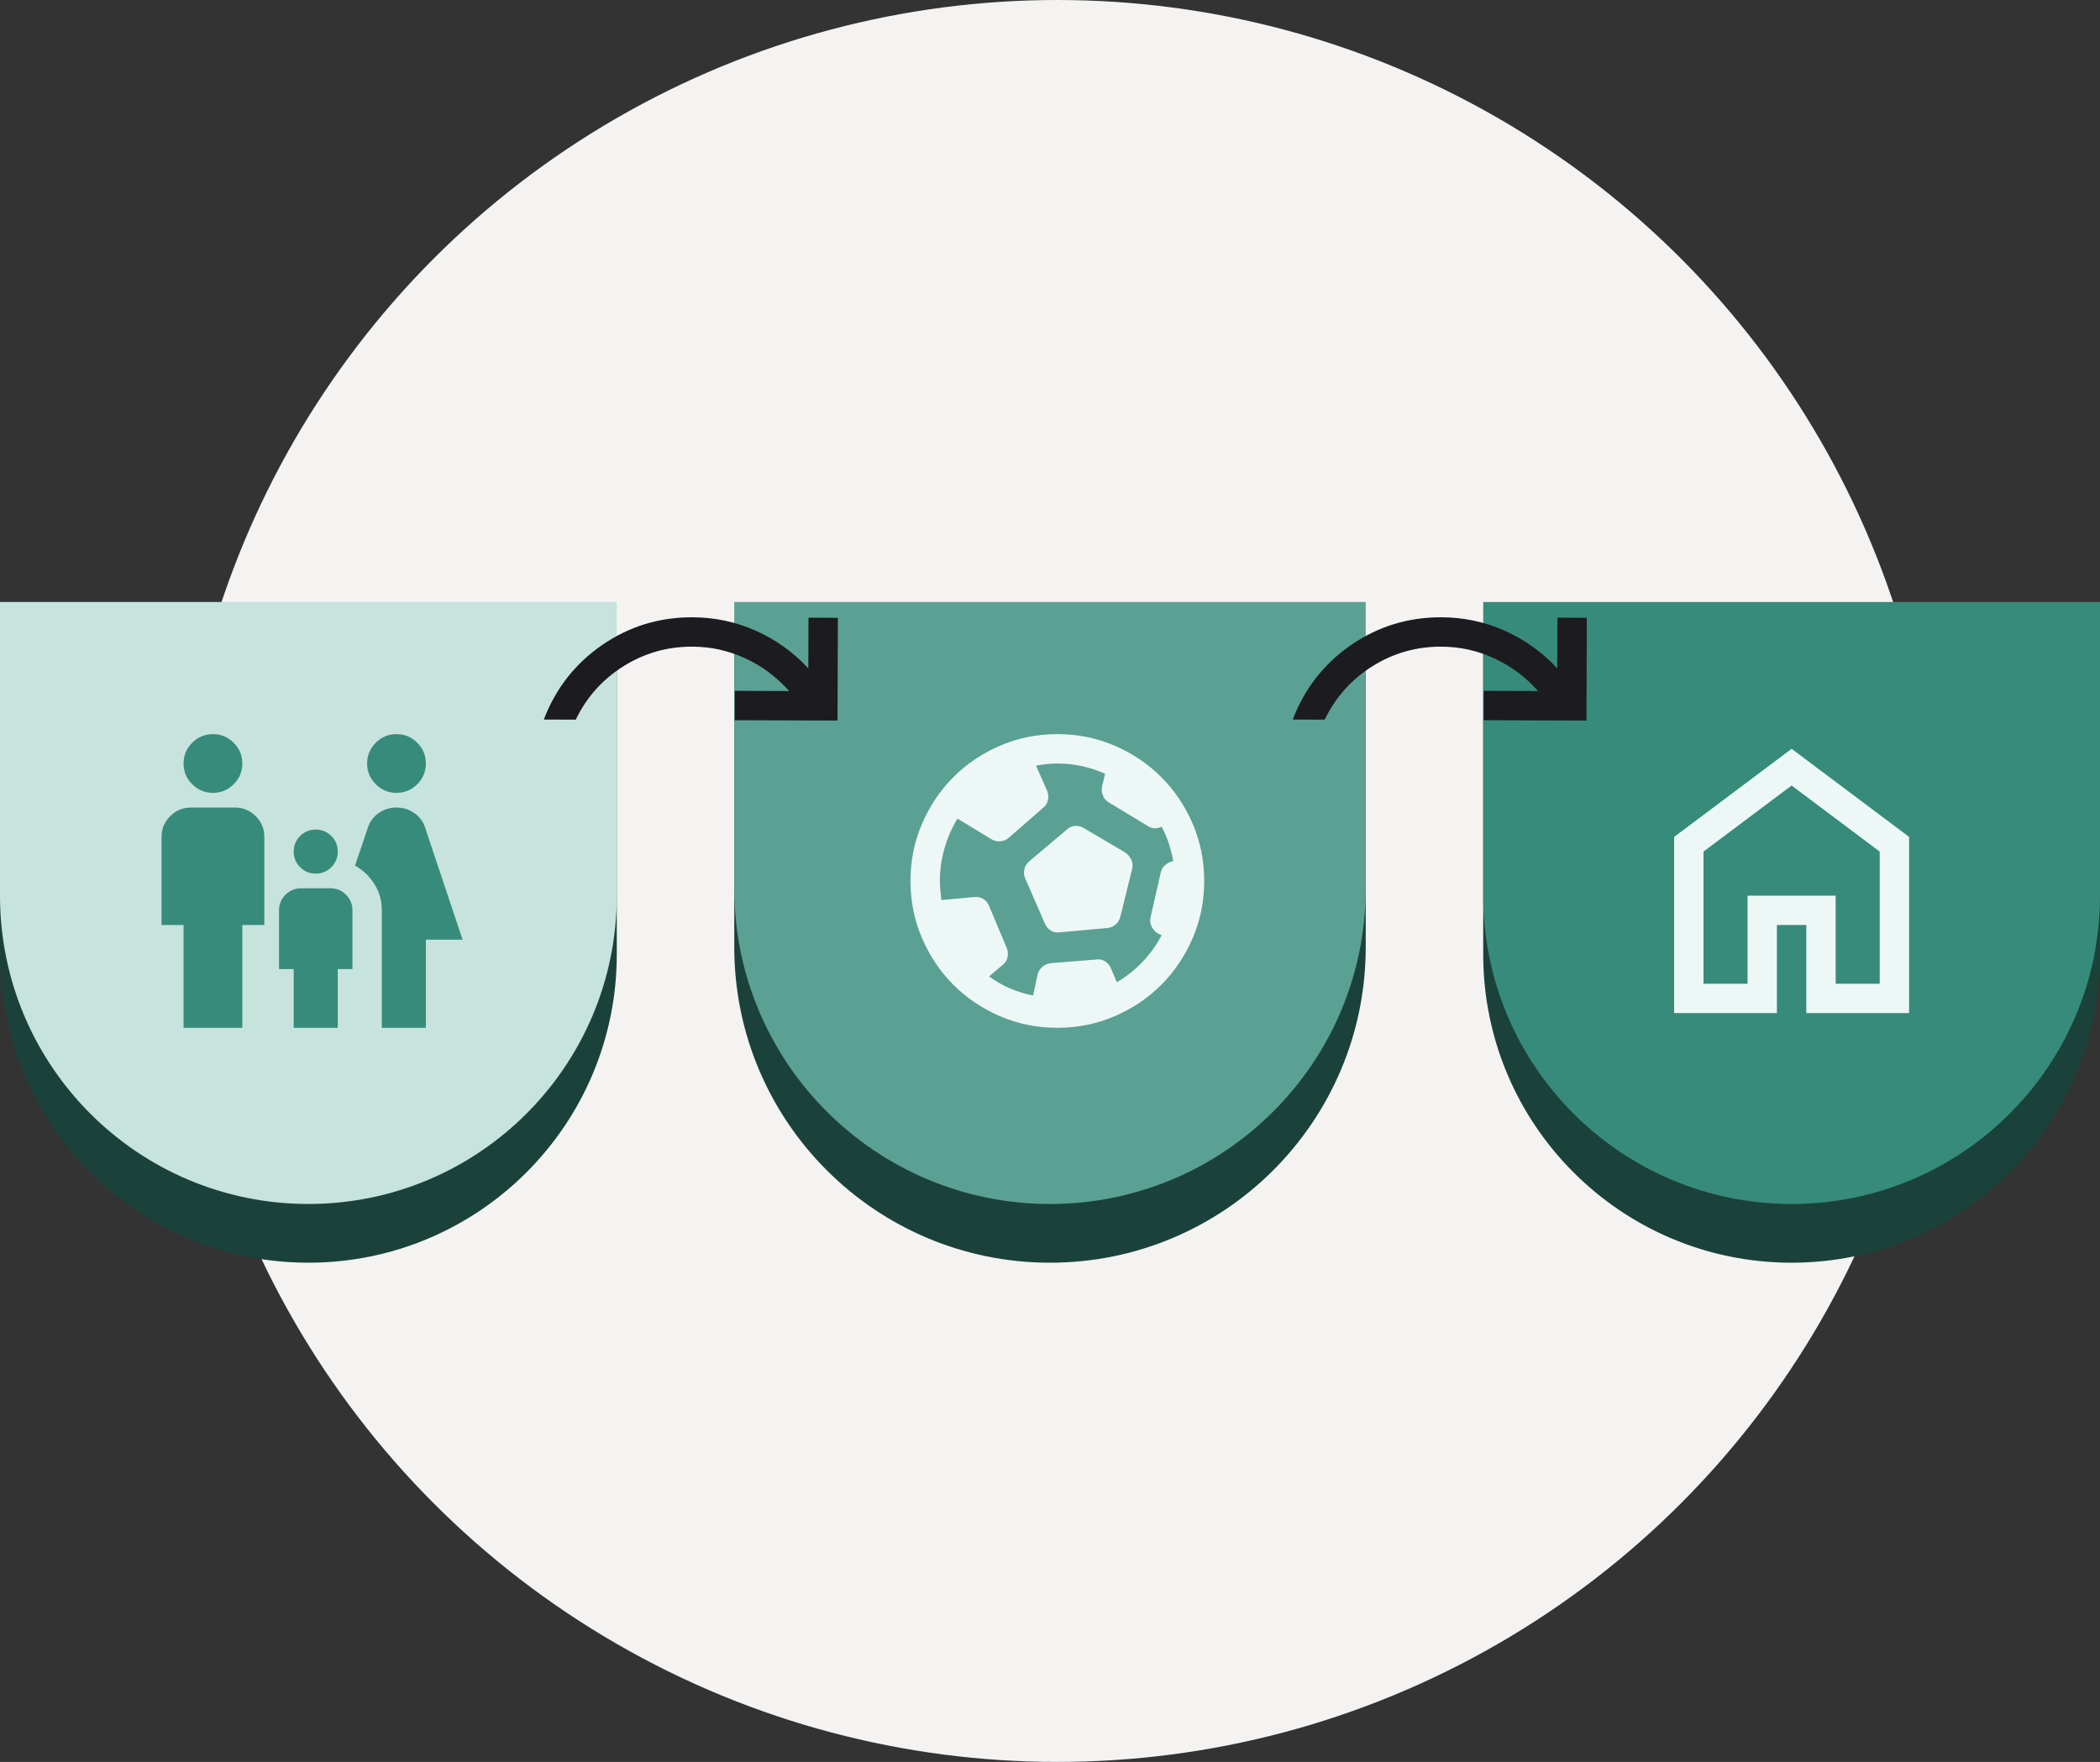 <svg width="143" height="120" viewBox="0 0 143 120" fill="none" xmlns="http://www.w3.org/2000/svg">
<rect x="0" y="0" width="143" height="120" fill="#333333" stroke="none"/>
<circle cx="72" cy="60" r="60" fill="#F4F3F2"/>
<path d="M50 44H93V64.5C93 76.374 83.374 86 71.5 86C59.626 86 50 76.374 50 64.5V44Z" fill="#1B423A"/>
<path d="M101 44H143V65C143 76.598 133.598 86 122 86C110.402 86 101 76.598 101 65V44Z" fill="#1B423A"/>
<path d="M0 44H42V65C42 76.598 32.598 86 21 86C9.402 86 0 76.598 0 65V44Z" fill="#1B423A"/>
<path d="M50 41H93V60.5C93 72.374 83.374 82 71.5 82C59.626 82 50 72.374 50 60.5V41Z" fill="#5BA193"/>
<path d="M101 41H143V61C143 72.598 133.598 82 122 82C110.402 82 101 72.598 101 61V41Z" fill="#378B7A"/>
<path d="M0 41H42V61C42 72.598 32.598 82 21 82C9.402 82 0 72.598 0 61V41Z" fill="#C7E3DE"/>
<mask id="mask0_3892_652" style="mask-type:alpha" maskUnits="userSpaceOnUse" x="60" y="48" width="24" height="24">
<rect x="60" y="48" width="24" height="24" fill="#D9D9D9"/>
</mask>
<g mask="url(#mask0_3892_652)">
<path d="M70.35 67.8L70.65 66.4C70.7 66.183 70.804 66.004 70.963 65.862C71.121 65.721 71.317 65.633 71.55 65.6L74.65 65.35C74.867 65.317 75.067 65.358 75.25 65.475C75.433 65.592 75.567 65.75 75.65 65.95L76.05 66.9C76.7 66.517 77.283 66.054 77.8 65.513C78.317 64.971 78.75 64.367 79.1 63.7L78.8 63.55C78.617 63.417 78.483 63.254 78.4 63.062C78.317 62.871 78.3 62.667 78.35 62.45L79.05 59.4C79.1 59.2 79.204 59.033 79.362 58.9C79.521 58.767 79.7 58.683 79.9 58.65C79.817 58.233 79.713 57.829 79.588 57.438C79.463 57.046 79.3 56.667 79.1 56.3C78.95 56.383 78.787 56.421 78.612 56.413C78.438 56.404 78.283 56.35 78.15 56.25L75.5 54.65C75.317 54.533 75.183 54.375 75.1 54.175C75.017 53.975 75 53.767 75.05 53.55L75.25 52.7C74.733 52.467 74.204 52.292 73.662 52.175C73.121 52.058 72.567 52 72 52C71.767 52 71.525 52.013 71.275 52.038C71.025 52.062 70.783 52.1 70.55 52.15L71.3 53.85C71.383 54.05 71.404 54.258 71.362 54.475C71.321 54.692 71.217 54.867 71.05 55L68.7 57.05C68.533 57.2 68.338 57.283 68.112 57.3C67.888 57.317 67.683 57.267 67.5 57.15L65.2 55.75C64.817 56.383 64.521 57.062 64.312 57.788C64.104 58.513 64 59.25 64 60C64 60.267 64.033 60.7 64.1 61.3L66.3 61.1C66.533 61.067 66.746 61.104 66.938 61.212C67.129 61.321 67.267 61.483 67.35 61.7L68.55 64.55C68.633 64.75 68.654 64.958 68.612 65.175C68.571 65.392 68.467 65.567 68.3 65.7L67.35 66.5C67.8 66.833 68.279 67.108 68.787 67.325C69.296 67.542 69.817 67.7 70.35 67.8ZM72.15 63.5C71.933 63.533 71.733 63.492 71.55 63.375C71.367 63.258 71.233 63.1 71.15 62.9L69.8 59.8C69.717 59.6 69.704 59.392 69.763 59.175C69.821 58.958 69.933 58.783 70.1 58.65L72.65 56.5C72.8 56.35 72.983 56.267 73.2 56.25C73.417 56.233 73.617 56.283 73.8 56.4L76.6 58.05C76.783 58.167 76.925 58.325 77.025 58.525C77.125 58.725 77.15 58.933 77.1 59.15L76.3 62.4C76.25 62.617 76.15 62.796 76 62.938C75.85 63.079 75.667 63.167 75.45 63.2L72.15 63.5ZM72 70C70.617 70 69.317 69.737 68.1 69.213C66.883 68.688 65.825 67.975 64.925 67.075C64.025 66.175 63.312 65.117 62.788 63.9C62.263 62.683 62 61.383 62 60C62 58.617 62.263 57.317 62.788 56.1C63.312 54.883 64.025 53.825 64.925 52.925C65.825 52.025 66.883 51.312 68.1 50.788C69.317 50.263 70.617 50 72 50C73.383 50 74.683 50.263 75.9 50.788C77.117 51.312 78.175 52.025 79.075 52.925C79.975 53.825 80.688 54.883 81.213 56.1C81.737 57.317 82 58.617 82 60C82 61.383 81.737 62.683 81.213 63.9C80.688 65.117 79.975 66.175 79.075 67.075C78.175 67.975 77.117 68.688 75.9 69.213C74.683 69.737 73.383 70 72 70Z" fill="#EDF8F6"/>
</g>
<mask id="mask1_3892_652" style="mask-type:alpha" maskUnits="userSpaceOnUse" x="110" y="48" width="24" height="24">
<rect x="110" y="48" width="24" height="24" fill="#D9D9D9"/>
</mask>
<g mask="url(#mask1_3892_652)">
<path d="M116 67H119V61H125V67H128V58L122 53.5L116 58V67ZM114 69V57L122 51L130 57V69H123V63H121V69H114Z" fill="#EDF8F6"/>
</g>
<mask id="mask2_3892_652" style="mask-type:alpha" maskUnits="userSpaceOnUse" x="9" y="48" width="24" height="24">
<rect x="9" y="48" width="24" height="24" fill="#D9D9D9"/>
</mask>
<g mask="url(#mask2_3892_652)">
<path d="M27 54C26.45 54 25.979 53.804 25.587 53.413C25.196 53.021 25 52.55 25 52C25 51.45 25.196 50.979 25.587 50.587C25.979 50.196 26.45 50 27 50C27.55 50 28.021 50.196 28.413 50.587C28.804 50.979 29 51.45 29 52C29 52.55 28.804 53.021 28.413 53.413C28.021 53.804 27.55 54 27 54ZM26 70V62C26 61.333 25.829 60.733 25.488 60.2C25.146 59.667 24.708 59.25 24.175 58.95L25.05 56.375C25.183 55.958 25.429 55.625 25.788 55.375C26.146 55.125 26.55 55 27 55C27.45 55 27.854 55.125 28.212 55.375C28.571 55.625 28.817 55.958 28.95 56.375L31.5 64H29V70H26ZM21.5 59.5C21.083 59.5 20.729 59.354 20.438 59.062C20.146 58.771 20 58.417 20 58C20 57.583 20.146 57.229 20.438 56.938C20.729 56.646 21.083 56.5 21.5 56.5C21.917 56.5 22.271 56.646 22.562 56.938C22.854 57.229 23 57.583 23 58C23 58.417 22.854 58.771 22.562 59.062C22.271 59.354 21.917 59.5 21.5 59.5ZM14.5 54C13.95 54 13.479 53.804 13.088 53.413C12.696 53.021 12.5 52.55 12.5 52C12.5 51.45 12.696 50.979 13.088 50.587C13.479 50.196 13.95 50 14.5 50C15.05 50 15.521 50.196 15.912 50.587C16.304 50.979 16.5 51.45 16.5 52C16.5 52.55 16.304 53.021 15.912 53.413C15.521 53.804 15.05 54 14.5 54ZM12.5 70V63H11V57C11 56.45 11.196 55.979 11.588 55.587C11.979 55.196 12.45 55 13 55H16C16.55 55 17.021 55.196 17.413 55.587C17.804 55.979 18 56.45 18 57V63H16.5V70H12.5ZM20 70V66H19V62C19 61.583 19.146 61.229 19.438 60.938C19.729 60.646 20.083 60.5 20.5 60.5H22.5C22.917 60.5 23.271 60.646 23.562 60.938C23.854 61.229 24 61.583 24 62V66H23V70H20Z" fill="#378B7A"/>
</g>
<mask id="mask3_3892_652" style="mask-type:alpha" maskUnits="userSpaceOnUse" x="35" y="34" width="25" height="25">
<rect x="59.082" y="34.083" width="24" height="24" transform="rotate(90.197 59.082 34.083)" fill="#D9D9D9"/>
</mask>
<g mask="url(#mask3_3892_652)">
<path d="M37.031 49.007C37.838 46.893 39.16 45.202 40.998 43.933C42.836 42.664 44.888 42.034 47.155 42.042C48.671 42.047 50.108 42.352 51.464 42.956C52.82 43.561 54.013 44.415 55.043 45.519L55.055 42.069L57.055 42.076L57.031 49.076L50.031 49.052L50.038 47.052L53.737 47.064C52.891 46.111 51.898 45.37 50.758 44.842C49.618 44.313 48.414 44.046 47.148 44.042C45.448 44.036 43.884 44.48 42.456 45.376C41.028 46.271 39.944 47.484 39.206 49.014L37.031 49.007Z" fill="#1C1B1F"/>
</g>
<mask id="mask4_3892_652" style="mask-type:alpha" maskUnits="userSpaceOnUse" x="86" y="34" width="25" height="25">
<rect x="110.082" y="34.083" width="24" height="24" transform="rotate(90.197 110.082 34.083)" fill="#D9D9D9"/>
</mask>
<g mask="url(#mask4_3892_652)">
<path d="M88.031 49.007C88.838 46.893 90.16 45.202 91.998 43.933C93.836 42.664 95.888 42.034 98.155 42.042C99.671 42.047 101.108 42.352 102.464 42.956C103.82 43.561 105.013 44.415 106.043 45.519L106.055 42.069L108.055 42.076L108.031 49.076L101.031 49.052L101.038 47.052L104.738 47.064C103.891 46.111 102.897 45.37 101.758 44.842C100.618 44.313 99.415 44.046 98.148 44.042C96.448 44.036 94.884 44.48 93.456 45.376C92.028 46.271 90.944 47.484 90.206 49.014L88.031 49.007Z" fill="#1C1B1F"/>
</g>
</svg>
